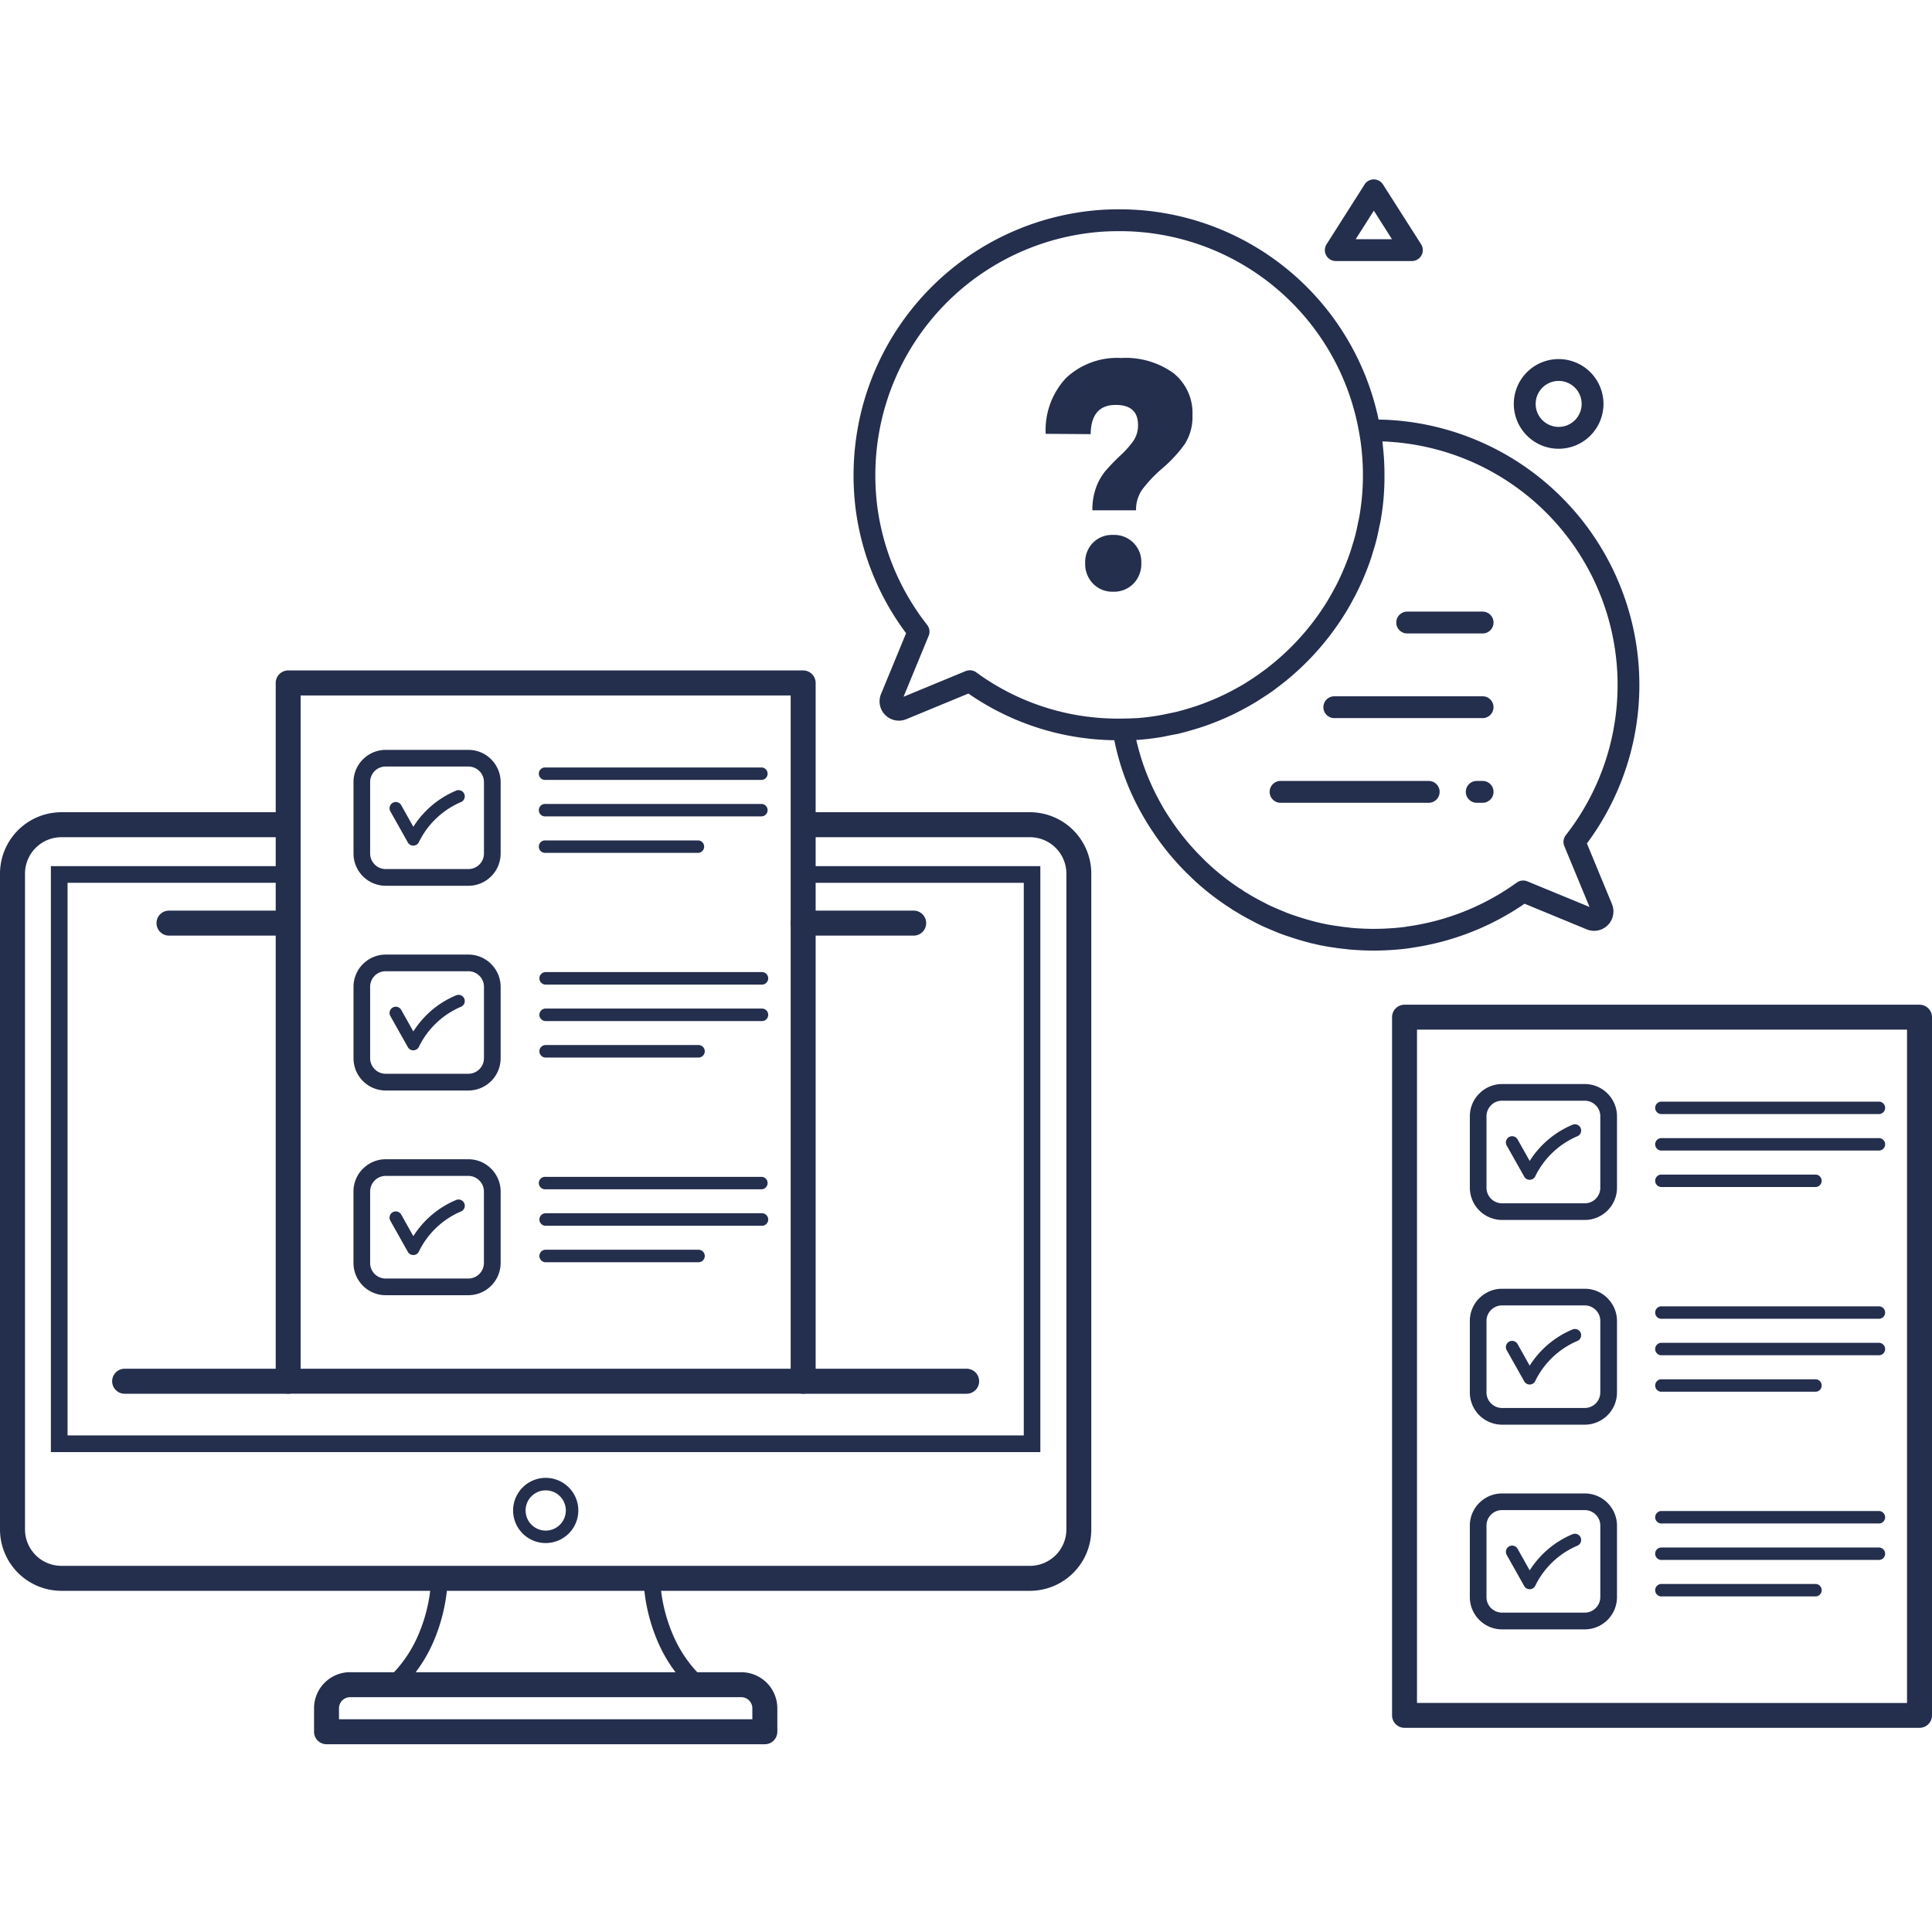 <svg xmlns="http://www.w3.org/2000/svg" width="140" height="140" viewBox="0 0 140 140">
  <g id="ico_sec1_2" transform="translate(-6193.803 -1531)">
    <rect id="長方形_1663" data-name="長方形 1663" width="140" height="140" transform="translate(6193.803 1531)" fill="none"/>
    <g id="ico" transform="translate(6259.803 1574.016)">
      <g id="ico-2" data-name="ico" transform="translate(4 26.684)">
        <g id="ico-3" data-name="ico" transform="translate(-70 -56.7)">
          <g id="ico-4" data-name="ico">
            <g id="Layer_1" transform="translate(0 35.583)">
              <g id="_359957592" data-name=" 359957592">
                <g id="グループ_4658" data-name="グループ 4658">
                  <path id="パス_11024" data-name="パス 11024" d="M58.2,24.88H74.637a4.452,4.452,0,0,1,4.442,4.442V76.858A4.449,4.449,0,0,1,74.637,81.3H4.442A4.452,4.452,0,0,1,0,76.858V29.322A4.455,4.455,0,0,1,4.442,24.88H20.879v1.81H4.442a2.64,2.64,0,0,0-2.63,2.632V76.858a2.64,2.64,0,0,0,2.63,2.632h70.2a2.643,2.643,0,0,0,2.632-2.632V29.322a2.643,2.643,0,0,0-2.632-2.632H58.2Z" transform="translate(0 -14.606)" fill="#242e4d"/>
                  <path id="パス_11025" data-name="パス 11025" d="M56.513,27H73.7V69.46H2V27h17.19v1.207H3.209V68.252H72.5V28.208H56.513Z" transform="translate(1.687 -12.819)" fill="#242e4d"/>
                  <path id="パス_11026" data-name="パス 11026" d="M22.537,51.05a2.353,2.353,0,0,1,1.668.693l0,0a2.358,2.358,0,0,1,0,3.34l-.026.024a2.361,2.361,0,0,1-3.314-.024v0a2.356,2.356,0,0,1,0-3.338v0A2.357,2.357,0,0,1,22.537,51.05Zm1.03,1.333a1.458,1.458,0,1,0-.02,2.081l.02-.02a1.459,1.459,0,0,0,0-2.061Z" transform="translate(17.009 7.458)" fill="#242e4d"/>
                  <path id="パス_11027" data-name="パス 11027" d="M15.241,62.277A9.29,9.29,0,0,0,17.467,59.1a11.586,11.586,0,0,0,.931-4.114l1.2.048a12.844,12.844,0,0,1-1.03,4.547,10.5,10.5,0,0,1-2.516,3.581Zm19.74-7.29a11.626,11.626,0,0,0,.931,4.114,9.271,9.271,0,0,0,2.228,3.176l-.817.887a10.5,10.5,0,0,1-2.516-3.581,12.884,12.884,0,0,1-1.03-4.547Z" transform="translate(12.85 10.778)" fill="#242e4d"/>
                  <path id="パス_11028" data-name="パス 11028" d="M14.956,58.692H43.308A2.615,2.615,0,0,1,45.92,61.3V63.01a.905.905,0,0,1-.9.9H13.249a.905.905,0,0,1-.9-.9V61.3a2.615,2.615,0,0,1,2.612-2.612ZM43.308,60.5H14.956a.809.809,0,0,0-.8.8v.8H44.11v-.8a.806.806,0,0,0-.8-.8Z" transform="translate(10.408 13.901)" fill="#242e4d"/>
                  <path id="パス_11029" data-name="パス 11029" d="M62.489,28.748a.906.906,0,0,1,0,1.812H54.482a.906.906,0,0,1,0-1.812Zm-45.328,0a.906.906,0,0,1,0,1.812H8.529a.906.906,0,0,1,0-1.812ZM5.315,63.758a.906.906,0,0,1,0-1.812H17.161a.906.906,0,0,1,0,1.812Zm49.167,0a.906.906,0,0,1,0-1.812H66.328a.906.906,0,0,1,0,1.812Z" transform="translate(3.718 -11.345)" fill="#242e4d"/>
                  <path id="パス_11030" data-name="パス 11030" d="M49.968,20.213v50.6a.905.905,0,0,1-.9.9H11.742a.905.905,0,0,1-.9-.9v-50.6a.906.906,0,0,1,.9-.907H49.063A.906.906,0,0,1,49.968,20.213Zm-1.81,49.694V21.118H12.647V69.907Z" transform="translate(9.137 -19.306)" fill="#242e4d"/>
                  <path id="パス_11031" data-name="パス 11031" d="M16.229,22.429h6a2.323,2.323,0,0,1,1.646.684l.035.039a2.326,2.326,0,0,1,.651,1.609v5.185a2.327,2.327,0,0,1-.686,1.646l0,0a2.321,2.321,0,0,1-1.644.684h-6A2.335,2.335,0,0,1,13.9,29.945V24.761a2.327,2.327,0,0,1,.684-1.648l.039-.035A2.317,2.317,0,0,1,16.229,22.429Zm6,1.207h-6a1.131,1.131,0,0,0-.77.3l-.024.026a1.126,1.126,0,0,0-.33.794v5.185a1.126,1.126,0,0,0,1.124,1.124h6a1.126,1.126,0,0,0,1.124-1.124V24.761a1.117,1.117,0,0,0-.306-.77l-.026-.024A1.122,1.122,0,0,0,22.228,23.636Z" transform="translate(11.717 -16.673)" fill="#242e4d"/>
                  <path id="パス_11032" data-name="パス 11032" d="M21.66,24.023a.452.452,0,1,1,0-.9H37.334a.452.452,0,0,1,0,.9Zm0,5.286a.452.452,0,1,1,0-.9H32.736a.452.452,0,0,1,0,.9Zm0-2.643a.452.452,0,1,1,0-.9H37.334a.452.452,0,0,1,0,.9Z" transform="translate(17.88 -16.092)" fill="#242e4d"/>
                  <path id="パス_11033" data-name="パス 11033" d="M15.373,25.543a.452.452,0,0,1,.789-.442l.877,1.563a6.734,6.734,0,0,1,3.093-2.617.451.451,0,1,1,.326.84,6.031,6.031,0,0,0-3,2.855.453.453,0,0,1-.817.057Z" transform="translate(12.913 -15.335)" fill="#242e4d"/>
                  <path id="パス_11034" data-name="パス 11034" d="M16.229,30.477h6a2.323,2.323,0,0,1,1.646.684l.035.039a2.322,2.322,0,0,1,.651,1.609v5.185a2.338,2.338,0,0,1-2.332,2.332h-6A2.335,2.335,0,0,1,13.9,37.993V32.809a2.324,2.324,0,0,1,.684-1.648l.039-.035A2.317,2.317,0,0,1,16.229,30.477Zm6,1.207h-6a1.131,1.131,0,0,0-.77.3l-.024.026a1.126,1.126,0,0,0-.33.794v5.185a1.126,1.126,0,0,0,1.124,1.124h6a1.13,1.13,0,0,0,1.124-1.124V32.809a1.117,1.117,0,0,0-.306-.77l-.026-.024A1.114,1.114,0,0,0,22.228,31.684Z" transform="translate(11.717 -9.887)" fill="#242e4d"/>
                  <path id="パス_11035" data-name="パス 11035" d="M21.66,32.072a.453.453,0,1,1,0-.907H37.334a.453.453,0,0,1,0,.907Zm0,5.286a.453.453,0,1,1,0-.907H32.736a.453.453,0,0,1,0,.907Zm0-2.643a.453.453,0,0,1,0-.907H37.334a.453.453,0,0,1,0,.907Z" transform="translate(17.88 -9.307)" fill="#242e4d"/>
                  <path id="パス_11036" data-name="パス 11036" d="M15.373,33.591a.452.452,0,1,1,.789-.442l.877,1.561a6.743,6.743,0,0,1,3.093-2.615.451.451,0,1,1,.326.84,6.023,6.023,0,0,0-3,2.855.453.453,0,0,1-.817.057Z" transform="translate(12.913 -8.55)" fill="#242e4d"/>
                  <path id="パス_11037" data-name="パス 11037" d="M16.229,38.524h6a2.324,2.324,0,0,1,1.646.686l.035.037a2.326,2.326,0,0,1,.651,1.609v5.187a2.341,2.341,0,0,1-2.332,2.332h-6a2.321,2.321,0,0,1-1.648-.686l-.035-.037a2.324,2.324,0,0,1-.649-1.609V40.856a2.323,2.323,0,0,1,.684-1.646l.039-.035A2.319,2.319,0,0,1,16.229,38.524Zm6,1.207h-6a1.124,1.124,0,0,0-.77.306l-.024.026a1.122,1.122,0,0,0-.33.793v5.187a1.123,1.123,0,0,0,.3.769l.026.024a1.123,1.123,0,0,0,.794.332h6a1.133,1.133,0,0,0,1.124-1.124V40.856a1.116,1.116,0,0,0-.306-.769l-.026-.024A1.116,1.116,0,0,0,22.228,39.731Z" transform="translate(11.717 -3.103)" fill="#242e4d"/>
                  <path id="パス_11038" data-name="パス 11038" d="M21.66,40.118a.452.452,0,1,1,0-.9H37.334a.452.452,0,0,1,0,.9Zm0,5.288a.453.453,0,0,1,0-.907H32.736a.453.453,0,0,1,0,.907Zm0-2.643a.453.453,0,0,1,0-.907H37.334a.453.453,0,0,1,0,.907Z" transform="translate(17.88 -2.522)" fill="#242e4d"/>
                  <path id="パス_11039" data-name="パス 11039" d="M15.373,41.639a.452.452,0,1,1,.789-.442l.877,1.561a6.745,6.745,0,0,1,3.093-2.617.452.452,0,1,1,.326.842,6.023,6.023,0,0,0-3,2.855.453.453,0,0,1-.817.057Z" transform="translate(12.913 -1.765)" fill="#242e4d"/>
                </g>
              </g>
            </g>
            <g id="グループ_4660" data-name="グループ 4660" transform="translate(61.853)">
              <g id="グループ_4659" data-name="グループ 4659">
                <path id="パス_11040" data-name="パス 11040" d="M62.764,13.562a3.249,3.249,0,1,0-3.248-3.248A3.253,3.253,0,0,0,62.764,13.562Zm0-4.916A1.666,1.666,0,1,1,61.1,10.314,1.668,1.668,0,0,1,62.764,8.646Z" transform="translate(-11.673 5.957)" fill="#242e4d"/>
                <path id="パス_11041" data-name="パス 11041" d="M39.279,25.631" transform="translate(-28.736 21.61)" fill="#242e4d"/>
                <path id="パス_11042" data-name="パス 11042" d="M52.879,5.916h5.515A.792.792,0,0,0,59.061,4.7L56.3.367a.79.79,0,0,0-1.334,0L52.212,4.7a.79.79,0,0,0,.667,1.215Zm2.757-3.651,1.316,2.07H54.32Z" transform="translate(-17.936)" fill="#242e4d"/>
                <path id="パス_11043" data-name="パス 11043" d="M46.182,10.422q1.617,0,1.618,1.452a1.991,1.991,0,0,1-.334,1.154,6.991,6.991,0,0,1-1.023,1.13c-.413.4-.748.75-1.01,1.058a4.067,4.067,0,0,0-.667,1.178,4.692,4.692,0,0,0-.273,1.666h3.165a2.521,2.521,0,0,1,.452-1.511,9.742,9.742,0,0,1,1.4-1.486,9.849,9.849,0,0,0,1.664-1.786,3.609,3.609,0,0,0,.571-2.094,3.7,3.7,0,0,0-1.38-3.069,5.939,5.939,0,0,0-3.782-1.093,5.409,5.409,0,0,0-4,1.451,5.536,5.536,0,0,0-1.474,4.044l3.259.024Q44.4,10.422,46.182,10.422Z" transform="translate(-27.188 5.92)" fill="#242e4d"/>
                <path id="パス_11044" data-name="パス 11044" d="M46.732,16.024a1.958,1.958,0,0,0-2.046-2.046,1.956,1.956,0,0,0-1.463.571,2.018,2.018,0,0,0-.558,1.474,2.042,2.042,0,0,0,.571,1.487,1.941,1.941,0,0,0,1.451.582,1.97,1.97,0,0,0,1.474-.582A2.035,2.035,0,0,0,46.732,16.024Z" transform="translate(-25.882 11.785)" fill="#242e4d"/>
                <path id="パス_11045" data-name="パス 11045" d="M61.135,16.993H55.672a.792.792,0,0,0,0,1.583h5.463a.792.792,0,1,0,0-1.583Z" transform="translate(-15.581 14.327)" fill="#242e4d"/>
                <path id="パス_11046" data-name="パス 11046" d="M63.551,20.322H52.806a.791.791,0,0,0,0,1.581H63.551a.791.791,0,1,0,0-1.581Z" transform="translate(-17.998 17.134)" fill="#242e4d"/>
                <path id="パス_11047" data-name="パス 11047" d="M58.83,23.65h-.424a.792.792,0,0,0,0,1.583h.424a.792.792,0,1,0,0-1.583Z" transform="translate(-13.276 19.94)" fill="#242e4d"/>
                <path id="パス_11048" data-name="パス 11048" d="M61.482,23.65H50.693a.792.792,0,0,0,0,1.583h10.79a.792.792,0,0,0,0-1.583Z" transform="translate(-19.779 19.94)" fill="#242e4d"/>
                <path id="パス_11049" data-name="パス 11049" d="M88.518,51.528l-1.819-4.4A19.24,19.24,0,0,0,72.812,16.468c-.429-.035-.824-.05-1.207-.055A19.182,19.182,0,0,0,52.8,1.176c-.558,0-1.065.02-1.548.059a19.26,19.26,0,0,0-17.663,18.12,19.46,19.46,0,0,0,.147,3.738,19.167,19.167,0,0,0,3.629,8.8L35.548,36.3a1.4,1.4,0,0,0,1.832,1.823l4.5-1.858a18.977,18.977,0,0,0,10.574,3.382,17.89,17.89,0,0,0,2,5.352c.127.225.26.459.417.708.136.216.273.431.409.629a18.911,18.911,0,0,0,1.948,2.451c.186.2.372.389.542.551s.335.334.511.494a18.453,18.453,0,0,0,2.015,1.611c.175.123.348.241.529.35a3.688,3.688,0,0,0,.479.3c.2.129.407.253.6.356.217.125.442.241.7.376.289.153.588.3.918.437.214.092.428.182.651.276.306.125.629.245.934.341.472.16.971.31,1.476.441a2.112,2.112,0,0,0,.289.068,13.721,13.721,0,0,0,1.554.293c.271.041.542.077.813.1a1.379,1.379,0,0,0,.17.022c.157.017.31.031.439.037s.232.017.3.018c.382.024.763.033,1.135.033.256,0,.511-.007.761-.017.634-.028,1.187-.074,1.677-.14a2.129,2.129,0,0,0,.238-.039,19.238,19.238,0,0,0,8.222-3.2l4.51,1.86a1.4,1.4,0,0,0,1.825-1.828ZM41.98,34.579a.808.808,0,0,0-.3.059l-4.5,1.86L39,32.082a.791.791,0,0,0-.109-.791A17.62,17.62,0,0,1,35.3,22.877a17.915,17.915,0,0,1-.135-3.434A17.676,17.676,0,0,1,51.379,2.811c.442-.035.909-.053,1.423-.053a17.615,17.615,0,0,1,17.39,14.581v.006c.068.363.122.73.164,1.1a17.554,17.554,0,0,1,.111,2.254q-.008.572-.055,1.146c-.039.507-.105,1-.186,1.5-.033.2-.083.4-.122.6-.057.278-.114.557-.184.829s-.147.525-.229.787c-.059.192-.118.383-.182.573q-.158.456-.343.9c-.052.129-.105.256-.16.383-.146.335-.3.667-.468.992-.035.07-.074.138-.109.206-.2.367-.4.728-.617,1.08l0,0a18.024,18.024,0,0,1-5.716,5.721l-.146.094c-.326.2-.662.385-1,.564-.1.05-.194.1-.291.149-.315.16-.64.308-.966.45-.127.053-.254.105-.382.157-.317.127-.638.247-.962.354-.142.048-.286.09-.428.135-.324.1-.651.194-.982.275-.168.041-.339.072-.507.107-.3.065-.593.127-.89.175-.47.074-.946.135-1.428.17-.345.015-.687.031-1.028.031a17.37,17.37,0,0,1-10.637-3.347A.784.784,0,0,0,41.98,34.579Zm40.4,15.294a.787.787,0,0,0-.763.09,17.681,17.681,0,0,1-7.911,3.179.746.746,0,0,0-.088.017.972.972,0,0,1-.1.015c-.459.063-.947.1-1.535.127a17.212,17.212,0,0,1-1.784-.017c-.07,0-.142-.006-.243-.015-.136-.007-.271-.022-.459-.041-.026-.006-.053-.009-.081-.013-.254-.022-.509-.059-.778-.1a12.824,12.824,0,0,1-1.452-.273,1.875,1.875,0,0,1-.2-.048q-.716-.185-1.4-.417c-.278-.087-.555-.19-.818-.3l-.671-.284c-.264-.111-.518-.234-.811-.391-.206-.107-.413-.212-.629-.335-.171-.094-.343-.194-.57-.335a2.932,2.932,0,0,1-.374-.24l-.066-.044c-.155-.09-.3-.19-.459-.3a17.108,17.108,0,0,1-1.856-1.486c-.151-.138-.3-.275-.459-.444s-.332-.324-.5-.511a17.509,17.509,0,0,1-1.8-2.265c-.131-.188-.254-.383-.391-.6-.127-.2-.247-.411-.359-.616a17.5,17.5,0,0,1-1.209-2.643,17.84,17.84,0,0,1-.57-1.956l.149-.006c.533-.039,1.067-.105,1.6-.19.254-.041.505-.1.758-.149.208-.042.422-.074.63-.123.055-.013.111-.033.168-.046.291-.072.577-.157.864-.241.234-.07.468-.138.7-.217.284-.1.564-.2.84-.31.217-.085.431-.173.645-.267.288-.123.568-.254.848-.393.184-.09.367-.186.547-.284.3-.16.593-.323.883-.5.135-.081.265-.168.4-.253.323-.206.643-.417.955-.641l.151-.116a19.484,19.484,0,0,0,4.93-5.325l.046-.07c.229-.369.442-.746.645-1.132.048-.088.1-.177.142-.267q.265-.517.5-1.052c.065-.146.123-.291.184-.439.131-.319.254-.641.367-.969.074-.208.136-.42.2-.632.087-.282.173-.564.247-.852s.136-.6.2-.907c.044-.217.1-.431.133-.651.09-.538.162-1.08.2-1.629.029-.383.046-.765.053-1.145,0-.12,0-.24,0-.359,0-.264,0-.525-.015-.787,0-.135-.011-.267-.018-.4-.015-.256-.037-.512-.063-.767-.013-.122-.022-.243-.037-.365-.006-.05-.009-.1-.017-.149.254.009.518.024.794.048A17.657,17.657,0,0,1,85.172,46.524a.791.791,0,0,0-.111.791l1.827,4.414Z" transform="translate(-33.559 0.992)" fill="#242e4d"/>
              </g>
            </g>
            <path id="パス_11050" data-name="パス 11050" d="M93.858,33.35v50.6a.905.905,0,0,1-.9.9H55.632a.905.905,0,0,1-.9-.9V33.35a.905.905,0,0,1,.9-.9H92.953A.905.905,0,0,1,93.858,33.35Zm-1.81,49.7V34.255H56.539V83.046Z" transform="translate(46.142 27.355)" fill="#242e4d"/>
            <path id="パス_11051" data-name="パス 11051" d="M60.119,35.567h6a2.324,2.324,0,0,1,1.646.686l.035.037a2.326,2.326,0,0,1,.651,1.609v5.187a2.315,2.315,0,0,1-.686,1.644l0,0a2.323,2.323,0,0,1-1.644.686h-6a2.341,2.341,0,0,1-2.332-2.332V37.9a2.316,2.316,0,0,1,.686-1.646l.037-.035A2.322,2.322,0,0,1,60.119,35.567Zm6,1.207h-6a1.116,1.116,0,0,0-.769.306l-.024.026a1.116,1.116,0,0,0-.332.793v5.187a1.133,1.133,0,0,0,1.124,1.124h6a1.126,1.126,0,0,0,1.124-1.124V37.9a1.116,1.116,0,0,0-.306-.769l-.026-.024A1.116,1.116,0,0,0,66.118,36.774Z" transform="translate(48.722 29.987)" fill="#242e4d"/>
            <path id="パス_11052" data-name="パス 11052" d="M65.55,37.161a.452.452,0,1,1,0-.9H81.224a.452.452,0,1,1,0,.9Zm0,5.286a.452.452,0,1,1,0-.9H76.626a.452.452,0,1,1,0,.9Zm0-2.643a.452.452,0,1,1,0-.9H81.224a.452.452,0,1,1,0,.9Z" transform="translate(54.885 30.568)" fill="#242e4d"/>
            <path id="パス_11053" data-name="パス 11053" d="M59.263,38.682a.452.452,0,1,1,.789-.442L60.93,39.8a6.745,6.745,0,0,1,3.093-2.617.452.452,0,1,1,.326.842,6.039,6.039,0,0,0-3,2.853.448.448,0,0,1-.2.232.453.453,0,0,1-.616-.173Z" transform="translate(49.918 31.325)" fill="#242e4d"/>
            <path id="パス_11054" data-name="パス 11054" d="M60.119,43.615h6a2.323,2.323,0,0,1,1.646.684l.035.039a2.326,2.326,0,0,1,.651,1.609v5.185a2.338,2.338,0,0,1-2.332,2.332h-6a2.338,2.338,0,0,1-2.332-2.332V45.947a2.321,2.321,0,0,1,.686-1.648l.037-.033A2.322,2.322,0,0,1,60.119,43.615Zm6,1.207h-6a1.116,1.116,0,0,0-.769.306l-.024.024a1.123,1.123,0,0,0-.332.794v5.185a1.13,1.13,0,0,0,1.124,1.124h6a1.13,1.13,0,0,0,1.124-1.124V45.947a1.11,1.11,0,0,0-.306-.769l-.026-.026A1.122,1.122,0,0,0,66.118,44.822Z" transform="translate(48.722 36.773)" fill="#242e4d"/>
            <path id="パス_11055" data-name="パス 11055" d="M65.55,45.209a.452.452,0,1,1,0-.9H81.224a.452.452,0,1,1,0,.9Zm0,5.286a.452.452,0,1,1,0-.9H76.626a.452.452,0,1,1,0,.9Zm0-2.643a.452.452,0,1,1,0-.9H81.224a.452.452,0,1,1,0,.9Z" transform="translate(54.885 37.354)" fill="#242e4d"/>
            <path id="パス_11056" data-name="パス 11056" d="M59.263,46.729a.452.452,0,1,1,.789-.442l.877,1.563a6.734,6.734,0,0,1,3.093-2.617.452.452,0,1,1,.326.842,6.032,6.032,0,0,0-3,2.853.462.462,0,0,1-.2.232.452.452,0,0,1-.616-.175Z" transform="translate(49.918 38.11)" fill="#242e4d"/>
            <path id="パス_11057" data-name="パス 11057" d="M60.119,51.663h6a2.323,2.323,0,0,1,1.646.684l.035.039a2.326,2.326,0,0,1,.651,1.609v5.185a2.338,2.338,0,0,1-2.332,2.332h-6a2.323,2.323,0,0,1-1.646-.684l-.037-.039a2.332,2.332,0,0,1-.649-1.609V53.995a2.321,2.321,0,0,1,.686-1.648l.037-.035A2.321,2.321,0,0,1,60.119,51.663Zm6,1.207h-6a1.123,1.123,0,0,0-.769.3l-.024.026a1.12,1.12,0,0,0-.332.794v5.185a1.117,1.117,0,0,0,.306.77l.026.024a1.122,1.122,0,0,0,.793.33h6a1.13,1.13,0,0,0,1.124-1.124V53.995a1.11,1.11,0,0,0-.306-.769L66.91,53.2A1.122,1.122,0,0,0,66.118,52.87Z" transform="translate(48.722 43.558)" fill="#242e4d"/>
            <path id="パス_11058" data-name="パス 11058" d="M65.55,53.257a.452.452,0,1,1,0-.9H81.224a.452.452,0,1,1,0,.9Zm0,5.286a.452.452,0,1,1,0-.9H76.626a.452.452,0,1,1,0,.9Zm0-2.643a.452.452,0,1,1,0-.9H81.224a.452.452,0,1,1,0,.9Z" transform="translate(54.885 44.139)" fill="#242e4d"/>
            <path id="パス_11059" data-name="パス 11059" d="M59.263,54.777a.452.452,0,0,1,.789-.442L60.93,55.9a6.734,6.734,0,0,1,3.093-2.617.452.452,0,1,1,.326.842,6.032,6.032,0,0,0-3,2.853.453.453,0,0,1-.817.057Z" transform="translate(49.918 44.896)" fill="#242e4d"/>
          </g>
        </g>
      </g>
    </g>
  </g>
</svg>
